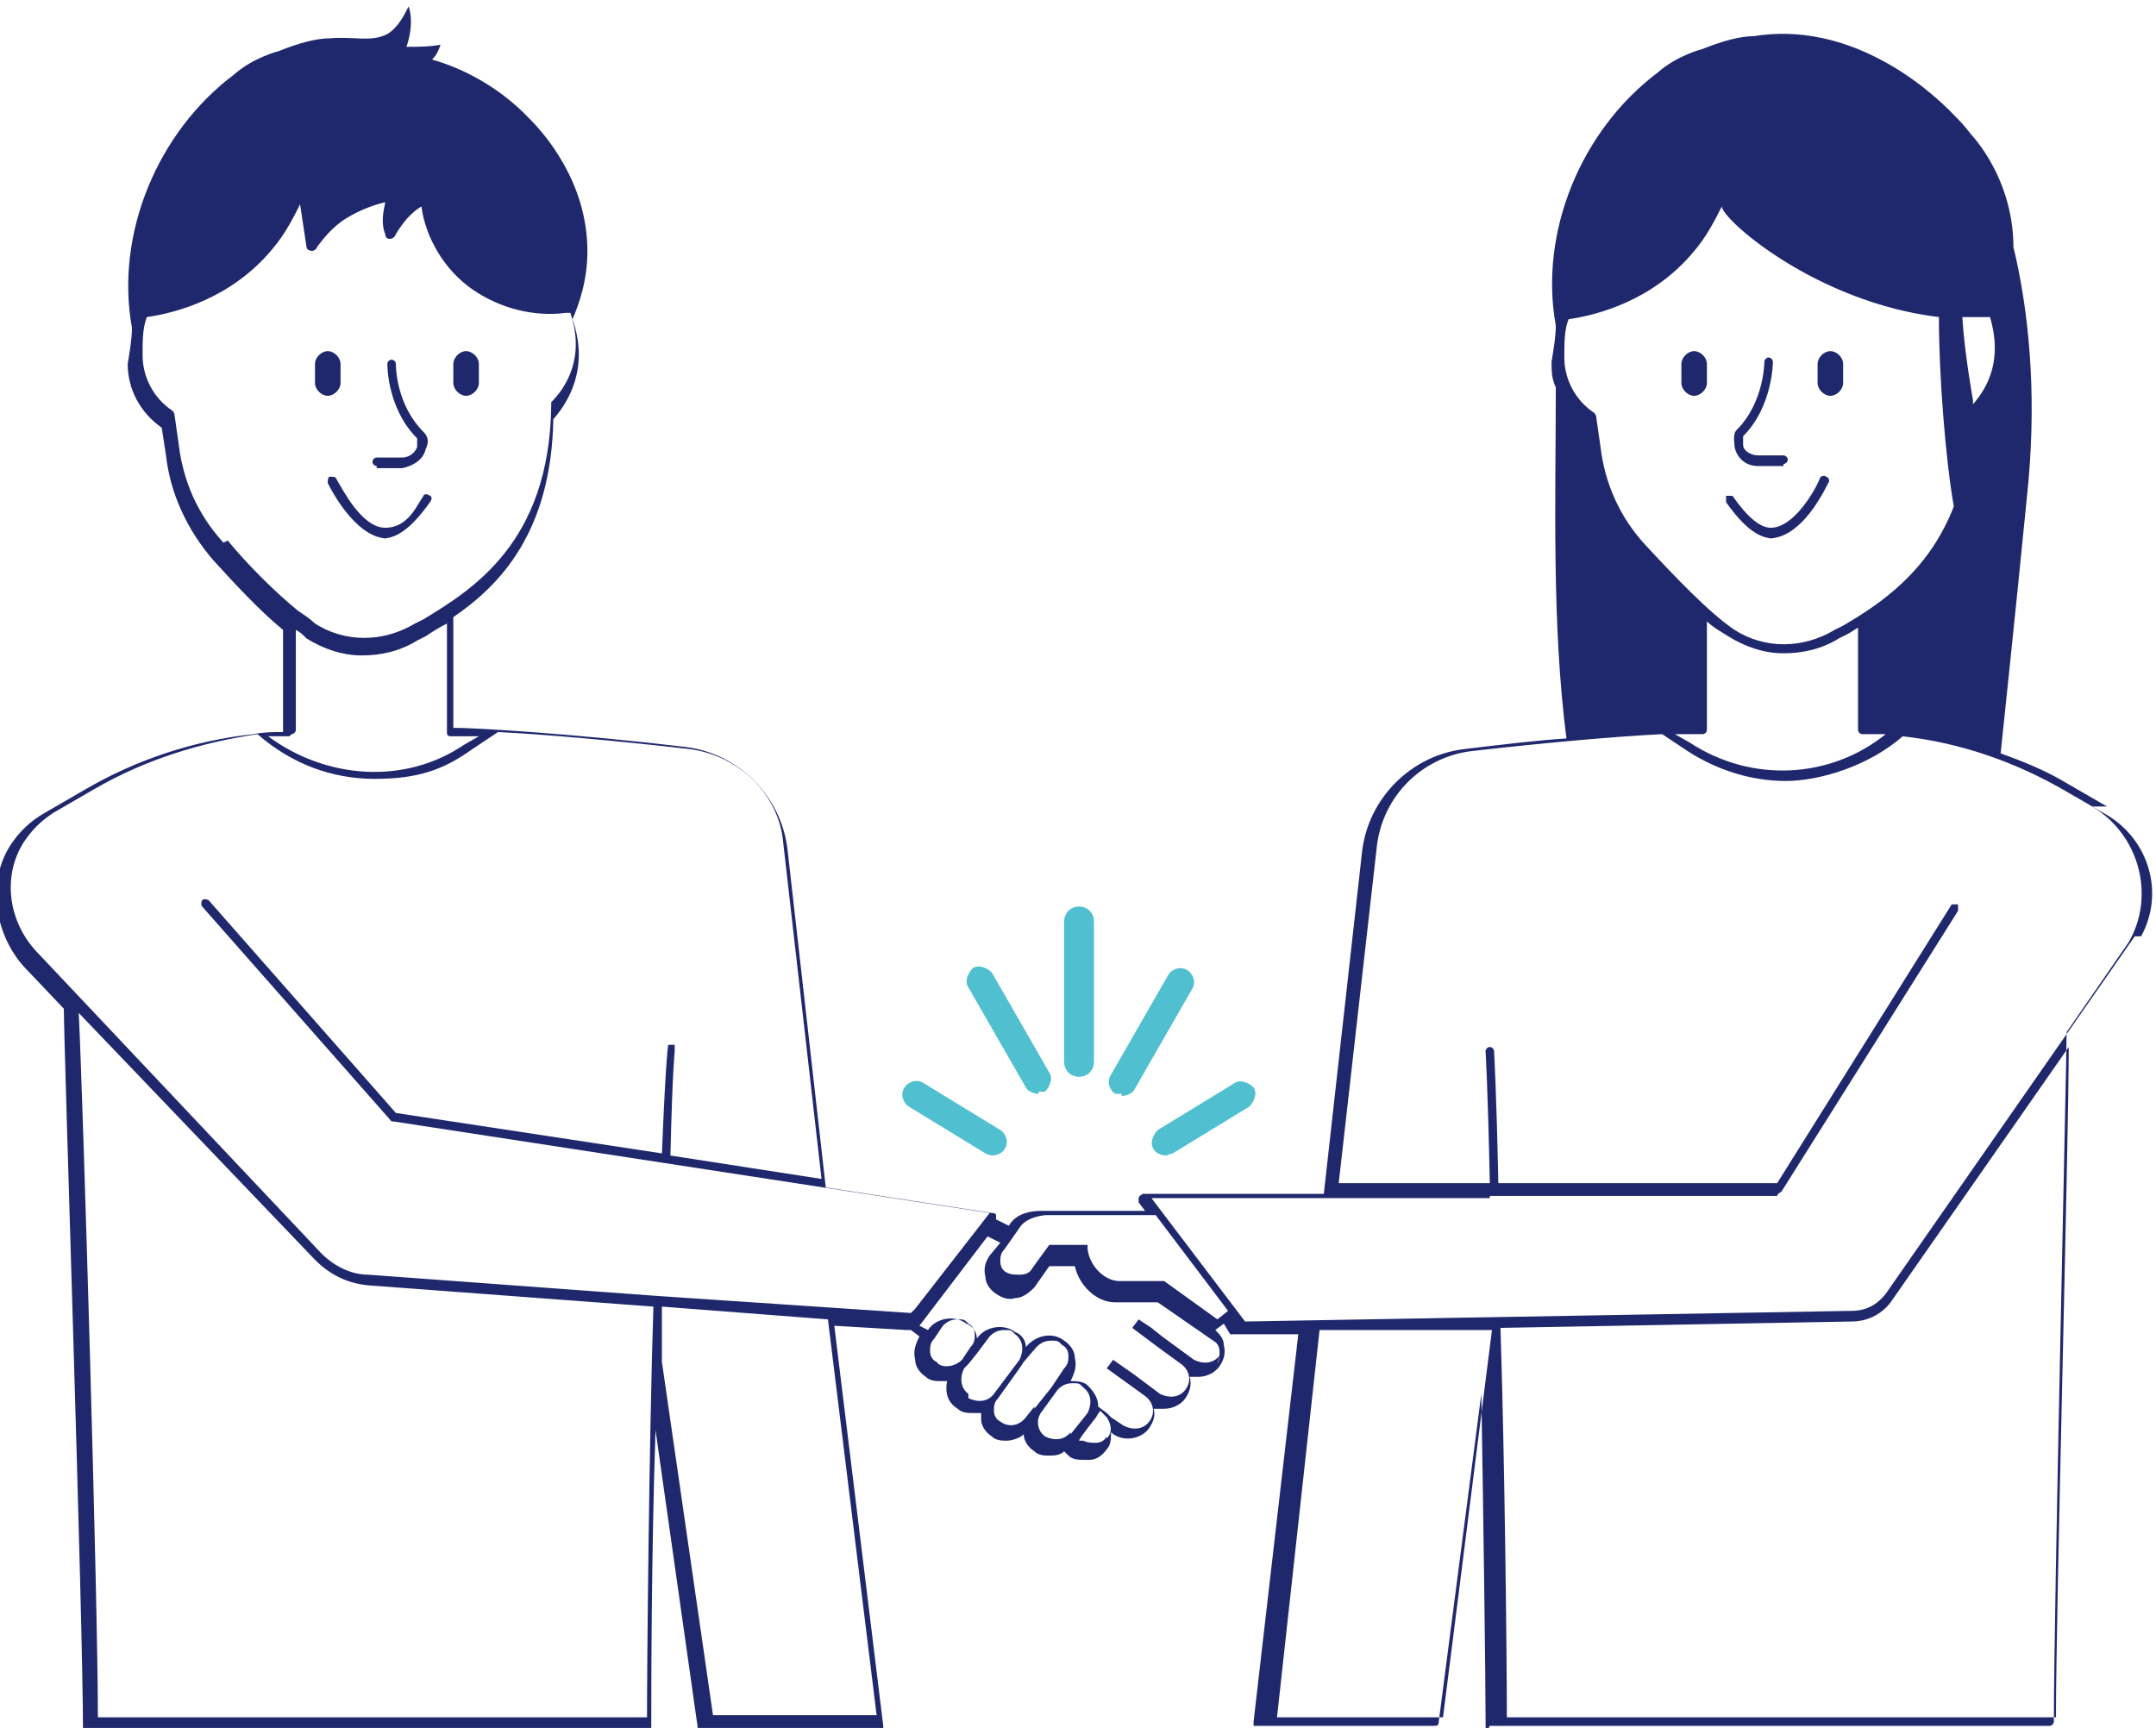 <?xml version="1.0" encoding="UTF-8"?><svg id="Calque_1" xmlns="http://www.w3.org/2000/svg" viewBox="0 0 101.3 81.2"><defs><style>.cls-1{fill:#20286d;}.cls-2{fill:#50bfd0;}</style></defs><path class="cls-1" d="M17.7,21.9c-.1,0-.2-.1-.2-.2s.1-.2.2-.2h1.2c.3,0,.6-.2.7-.5,0-.1,0-.3,0-.4-1.4-1.4-1.4-3.4-1.4-3.5,0-.1.1-.2.2-.2h0c.1,0,.2.1.2.2s0,1.9,1.3,3.2c.3.3.2.6.1.8-.1.5-.6.8-1.1.9h-1.2Z"/><path class="cls-1" d="M18.2,25.3c-1.3,0-2.4-1.8-2.8-2.6,0-.1,0-.3.1-.3.1,0,.3,0,.3.1.3.5,1.2,2.3,2.3,2.3s1.5-1.1,1.8-1.5c0-.1.2-.1.3,0,.1,0,.1.2,0,.3-.5.7-1.3,1.7-2.2,1.7Z"/><path class="cls-1" d="M21.9,18.6h0c.3,0,.6-.3.6-.6v-.9c0-.3-.3-.6-.6-.6s-.6.3-.6.6v.9c0,.3.3.6.6.6"/><path class="cls-1" d="M15.4,18.6h0c.3,0,.6-.3.6-.6v-.9c0-.3-.3-.6-.6-.6s-.6.3-.6.6v.9c0,.3.3.6.6.6"/><path class="cls-1" d="M83.8,21.9h-1.2c-.6,0-1-.4-1.1-.9,0-.2-.1-.6.1-.8,1.3-1.3,1.3-3.2,1.3-3.2,0-.1.1-.2.2-.2h0c.1,0,.2.1.2.2,0,0,0,2.1-1.4,3.5,0,0,0,.3,0,.4,0,.3.4.5.7.5h1.2c.1,0,.2.1.2.2s-.1.2-.2.2Z"/><path class="cls-1" d="M83.3,25.3c-.9,0-1.7-1-2.2-1.7,0-.1,0-.2,0-.3.1,0,.2,0,.3,0,.7,1,1.3,1.5,1.8,1.5,1.1,0,2.1-1.8,2.3-2.3,0-.1.2-.2.3-.1.1,0,.2.2.1.3-.4.8-1.4,2.6-2.8,2.6Z"/><path class="cls-1" d="M79.6,18.6h0c-.3,0-.6-.3-.6-.6v-.9c0-.3.3-.6.6-.6s.6.3.6.6v.9c0,.3-.3.6-.6.6"/><path class="cls-1" d="M86,18.6h0c-.3,0-.6-.3-.6-.6v-.9c0-.3.3-.6.6-.6s.6.3.6.6v.9c0,.3-.3.6-.6.6"/><path class="cls-1" d="M99,37.9l-1.9-1.1c-1-.6-2-1-3.1-1.4.1-1,.6-5.6,1.3-12.7.4-4.4,0-8.2-.7-11.1,0-2.4-1.1-4.3-2-5.3,0,0,0,0,0,0h0c-.3-.4-.6-.7-.7-.8-1.6-1.7-5.2-4.5-9.5-3.8-.6,0-1.4.2-2.4.6,0,0-1.2.3-2.1,1.1-3.6,2.7-5.6,7.5-4.8,11.9,0,0,0,0,0,0,0,.5-.1,1.1-.2,1.7,0,.4,0,.8.2,1.2,0,5.1-.2,11.1.5,16.5-1.5.1-3.1.3-4.8.5-2.5.3-4.5,2.3-4.8,4.8l-1.8,16.1h-8.5c0,0-.2.1-.2.2,0,0,0,.2,0,.2l.3.4h-4.8c-.3,0-1.2,0-1.6.7l-.6-.3c0,0,0-.1,0-.2,0,0,0-.1-.2-.1l-7.8-1.2-1.8-15.9c-.3-2.5-2.3-4.5-4.8-4.8-5-.6-9.8-.9-10.9-.9v-5.2c2.2-1.5,4.6-4,4.7-9.3.7-.8,1.7-2.4.9-4.7.3-.7.7-1.8.7-3.2,0-3.3-2.1-5.6-2.7-6.2-1.6-1.7-3.5-2.5-4.6-2.8.2-.2.3-.4.4-.7-.5.1-1.1.1-1.6.1.2-.6.3-1.3.1-1.9-.2.4-.5,1-1,1.3-.8.4-1.5.1-2.7.2-.6,0-1.4.2-2.4.6,0,0-1.2.3-2.1,1.1-3.6,2.7-5.6,7.5-4.8,11.9,0,0,0,0,0,0,0,.5-.1,1.1-.2,1.7,0,1.2.6,2.3,1.6,3l.2,1.3c.2,1.8,1,3.5,2.2,4.9,1,1.1,2.2,2.4,3.3,3.3v4.8c-.5,0-.9,0-1.4.1,0,0,0,0,0,0-2.8.3-5.5,1.2-7.9,2.6l-1.9,1.1c-.7.4-1.2.9-1.6,1.5-1.1,1.7-.8,4.1.6,5.7l1.9,2c0,1.7.9,28.7.9,33.9s.1.2.2.2h26.3c.1,0,.2-.1.2-.2,0-1.7,0-8.2.2-14.1l2,14.1c0,.1.1.2.2.2h8.3c0,0,.1-.1.2-.2,0,0,0-.1,0-.2l-2.3-18.8,3.4.2s0,0,0,0c0,0,.1,0,.2,0h0s.4.3.4.3h0c-.2.4-.3.7-.2,1.1,0,.3.2.6.5.8.2.2.5.2.7.2s.2,0,.3,0c-.1.5,0,1,.5,1.3.2.2.5.2.7.2s.2,0,.4,0c0,.1,0,.2,0,.3,0,.3.2.6.5.8.2.2.5.2.7.2s.6-.1.8-.3c0,.3.2.6.5.8.2.2.5.2.7.2s.5,0,.7-.2l.2.2c.2.2.5.2.8.2s.1,0,.2,0c.3,0,.6-.2.8-.5.2-.2.2-.5.2-.8h0c.2.2.5.3.8.3.4,0,.8-.2,1-.5.2-.3.3-.6.2-.9.1,0,.3,0,.5,0,.4,0,.8-.2,1-.5.2-.3.3-.6.2-1,.1,0,.2,0,.4,0,.4,0,.8-.2,1-.5.2-.3.3-.6.2-1,0-.3-.2-.5-.4-.7l.4-.3.3.5c0,0,.1,0,.2,0h3c0,0-2.1,18.2-2.1,18.2,0,0,0,.1,0,.2,0,0,.1,0,.2,0h8.3q0,0,0,0c.1,0,.2,0,.2-.2l2-15.4c.1,6,.2,13.4.2,15.4s.1.2.2.2h26.3c.1,0,.2-.1.2-.2,0-5.2.6-31.1.6-32.4l2.9-4.2c1.3-2.2.5-5.1-1.7-6.4ZM93.3,14.9h.2c.6,2-.1,3.3-.8,4.1,0,0,0-.1,0-.2,0,0-.4-2.2-.5-3.9.4,0,.8,0,1.1,0ZM73.5,16.8c0-.7,0-1.3.2-1.8,1.4-.2,4-.9,5.9-3.2.6-.7,1-1.5,1.3-2.1,0,.6,4.4,4.5,10.2,5.2,0,2.7.3,6.6.7,8.9-1.2,3.1-3.5,4.6-5.2,5.6l-.4.2c-1.5.9-3.3.9-4.7,0-1.2-.8-2.9-2.6-4.2-4-1.2-1.3-1.9-2.9-2.1-4.6l-.2-1.4c0,0,0-.1-.1-.2h0c-.9-.6-1.4-1.6-1.4-2.6ZM87.6,34.5c.3,0,.7,0,1,0-2.6,2.1-6.3,2.3-9.2.4l-.7-.4c.8,0,1.3,0,1.3,0,.1,0,.2-.1.2-.2v-5.1c.3.3.7.5,1,.7.8.5,1.7.8,2.6.8s1.8-.2,2.6-.7l.4-.2c.2-.1.3-.2.5-.3v4.8c0,.1.1.2.2.2ZM10.5,25.5c-1.2-1.3-1.9-2.9-2.1-4.6l-.2-1.4c0,0,0-.1-.1-.2h0c-.9-.6-1.4-1.6-1.4-2.6,0-.7,0-1.3.2-1.8,1.4-.2,4-.9,5.9-3.2.6-.7,1-1.5,1.3-2.1.1.7.2,1.3.3,2,0,.2.4.3.5,0,.3-.4.7-.9,1.3-1.3.8-.5,1.5-.7,1.9-.8-.1.5-.2,1,0,1.5,0,.3.4.3.5,0,.3-.5.7-1,1.2-1.3.2,1.5,1.1,3,2.4,3.9,1.3.9,2.9,1.3,4.4,1.1h.2c.7,2.1-.2,3.5-.9,4.2,0,0,0,0,0,.2-.1,6.4-3.7,8.6-6,10l-.4.2c-1.5.9-3.3.9-4.7,0-.2-.2-.5-.4-.8-.6,0,0,0,0,0,0-1.1-.9-2.4-2.2-3.3-3.3ZM13.7,34.5c.1,0,.2-.1.2-.2v-4.7c.2.1.3.2.5.4.8.5,1.7.8,2.6.8.9,0,1.8-.2,2.6-.7l.4-.2c.3-.2.6-.4,1-.6v5.1c0,.1,0,.2.2.2,0,0,.5,0,1.3,0l-.7.4c-2.8,1.9-6.5,1.6-9.2-.4.3,0,.7,0,1,0ZM30.4,80.7H4.6c0-5.4-.7-29.1-.9-33.1l11.1,11.6c.7.7,1.5,1.1,2.5,1.2l13.4,1c-.2,6.2-.3,16.7-.3,19.4ZM41.3,80.6h-7.8c0,0-2.4-16.6-2.4-16.6,0-.9,0-1.8,0-2.6l7.8.6,2.3,18.7ZM42.8,61.7l-11.9-.8s0,0,0,0,0,0,0,0l-13.6-1c-.8,0-1.6-.4-2.2-1L1.7,44.7c-1.3-1.4-1.6-3.5-.6-5.1.4-.6.8-1,1.4-1.4l1.9-1.1c2.4-1.4,5-2.2,7.7-2.6,1.6,1.4,3.5,2.1,5.5,2.1s3.2-.4,4.6-1.4l1.2-.8c2.1.1,5.5.4,9,.8,2.3.3,4.2,2.1,4.4,4.4l1.8,15.8-7.1-1.1c.1-4.2.2-4.8.2-4.9,0,0,0-.2,0-.3-.1,0-.2,0-.3,0,0,0-.1.2-.3,5.1l-12.5-1.9-8.8-10c0,0-.2-.1-.3,0,0,0-.1.2,0,.3l8.9,10.1s0,0,.1,0l28,4.3-3.5,4.5ZM44,64c-.2-.1-.3-.3-.3-.5,0-.2,0-.4.2-.6l.4-.6c.2-.2.4-.3.7-.3s.3,0,.5.2c.2.1.3.3.3.5,0,.2,0,.4-.2.6h0s-.4.6-.4.6c-.3.3-.8.4-1.1.2ZM45.5,65.5c-.4-.3-.4-.8-.2-1.2l.2-.2s0,0,0,0l.4-.5.6-.8c.2-.2.4-.3.7-.3s.3,0,.5.2c.4.3.4.8.2,1.2l-.3.4-.9,1.2c-.3.4-.8.4-1.2.2ZM48.6,66.1l-.4.5c-.3.4-.8.5-1.2.2-.2-.1-.3-.3-.3-.5,0-.2,0-.4.2-.6l1-1.4.2-.3.6-.7c.2-.2.4-.3.7-.3s.3,0,.5.2c.2.1.3.3.3.5,0,.2,0,.4-.2.6l-.6.9s0,0,0,0l-.8,1s0,0,0,0ZM50.3,67.3c-.3.4-.8.4-1.2.2-.4-.3-.4-.8-.2-1.1l.8-1.1c.2-.2.4-.3.7-.3s.3,0,.5.2c.4.3.4.8.2,1.2l-.8,1ZM52,67.5c-.1.2-.3.3-.5.3-.2,0-.4,0-.6-.1h-.2c0-.1.8-1.1.8-1.1,0,0,.1-.2.2-.3l.3.3c.2.3.3.7,0,1ZM57.3,63.7c-.3.4-.8.4-1.2.2l-1.5-1.1-.5-.4h0s-.6-.4-.6-.4l-.3.4,1.2.9,1.1.8c.4.3.5.8.2,1.2-.3.4-.8.4-1.2.2l-1.2-.9-1-.7-.3.4,1.8,1.3c.4.3.5.8.2,1.2-.3.4-.8.4-1.2.2l-.6-.4c0,0-.1-.1-.2-.2l-.4-.3c0-.4-.2-.7-.5-1-.2-.2-.6-.2-.8-.2h0c.2-.4.3-.7.2-1.1,0-.3-.2-.6-.5-.8-.5-.4-1.3-.3-1.8.3,0-.3-.2-.6-.5-.7-.5-.4-1.4-.3-1.8.3,0-.3-.2-.6-.5-.7-.5-.4-1.4-.3-1.8.3h0c0,0-.4-.2-.4-.2l3.2-4.2.6.3-.5.6c-.2.3-.3.6-.2,1,0,.3.2.6.5.8.3.2.6.3.9.2.3,0,.6-.2.9-.5l.7-1h1.2c.2.9,1,1.7,1.9,1.7h2l2.6,1.8c.2.1.3.3.3.5,0,.2,0,.4-.1.6ZM57.2,62l-2.5-1.8h-2.1c-.7,0-1.4-.7-1.5-1.5v-.2s-1.8,0-1.8,0l-.8,1.1c-.1.2-.3.3-.6.3-.2,0-.4,0-.6-.1-.2-.1-.3-.3-.3-.5,0-.2,0-.4.2-.6l.7-1c.3-.5,1.1-.6,1.3-.6h5.1l3.4,4.5-.5.4ZM67.8,80.7h-7.8c0,0,2-18.2,2-18.2h8.1c0-.1,0,0,0,0l-2.3,18.2ZM96.7,80.7h-25.9c0-2.7-.1-12.2-.3-18.3l16.5-.3c.8,0,1.5-.4,1.9-1l8.3-11.9c0,4.4-.6,26.3-.6,31.5ZM100.3,44l-11.7,16.8c-.4.5-.9.8-1.6.8l-28.5.5-4.4-5.8h15.9c0-.1,0-.1,0-.1h0s0,0,0,0h13.5c0-.1.2-.2.2-.2l8.3-13.2c0-.1,0-.2,0-.3-.1,0-.2,0-.3,0l-8.2,13.1h-13.1c-.1-4.7-.2-6.1-.2-6.2,0-.1-.1-.2-.2-.2-.1,0-.2.1-.2.2,0,0,.1,1.5.2,6.2h-7.1c0,0,1.8-15.9,1.8-15.9.3-2.3,2.1-4.1,4.4-4.4,3.5-.4,6.9-.7,9-.8l1.2.8c1.4.9,3,1.4,4.6,1.4s3.9-.7,5.5-2.1c2.7.3,5.3,1.2,7.7,2.6l1.9,1.1c2,1.2,2.7,3.7,1.6,5.7Z"/><path class="cls-2" d="M50.7,50.6c-.4,0-.7-.3-.7-.7v-6.6c0-.4.3-.7.7-.7s.7.3.7.7v6.6c0,.4-.3.7-.7.7Z"/><path class="cls-2" d="M48.8,51.4c-.2,0-.5-.1-.6-.3l-2.7-4.7c-.2-.3,0-.7.2-.9.3-.2.7,0,.9.2l2.7,4.7c.2.3,0,.7-.2.9-.1,0-.2,0-.3,0Z"/><path class="cls-2" d="M46.7,54.3c-.1,0-.2,0-.4-.1l-3.6-2.2c-.3-.2-.4-.6-.2-.9.2-.3.6-.4.9-.2l3.6,2.2c.3.2.4.6.2.9-.1.2-.4.3-.6.3Z"/><path class="cls-2" d="M52.7,51.4c-.1,0-.2,0-.3,0-.3-.2-.4-.6-.2-.9l2.7-4.7c.2-.3.6-.4.9-.2.3.2.4.6.2.9l-2.7,4.7c-.1.2-.4.3-.6.3Z"/><path class="cls-2" d="M54.8,54.3c-.2,0-.5-.1-.6-.3-.2-.3,0-.7.2-.9l3.6-2.2c.3-.2.7,0,.9.2.2.3,0,.7-.2.9l-3.6,2.2c-.1,0-.2.1-.4.1Z"/></svg>